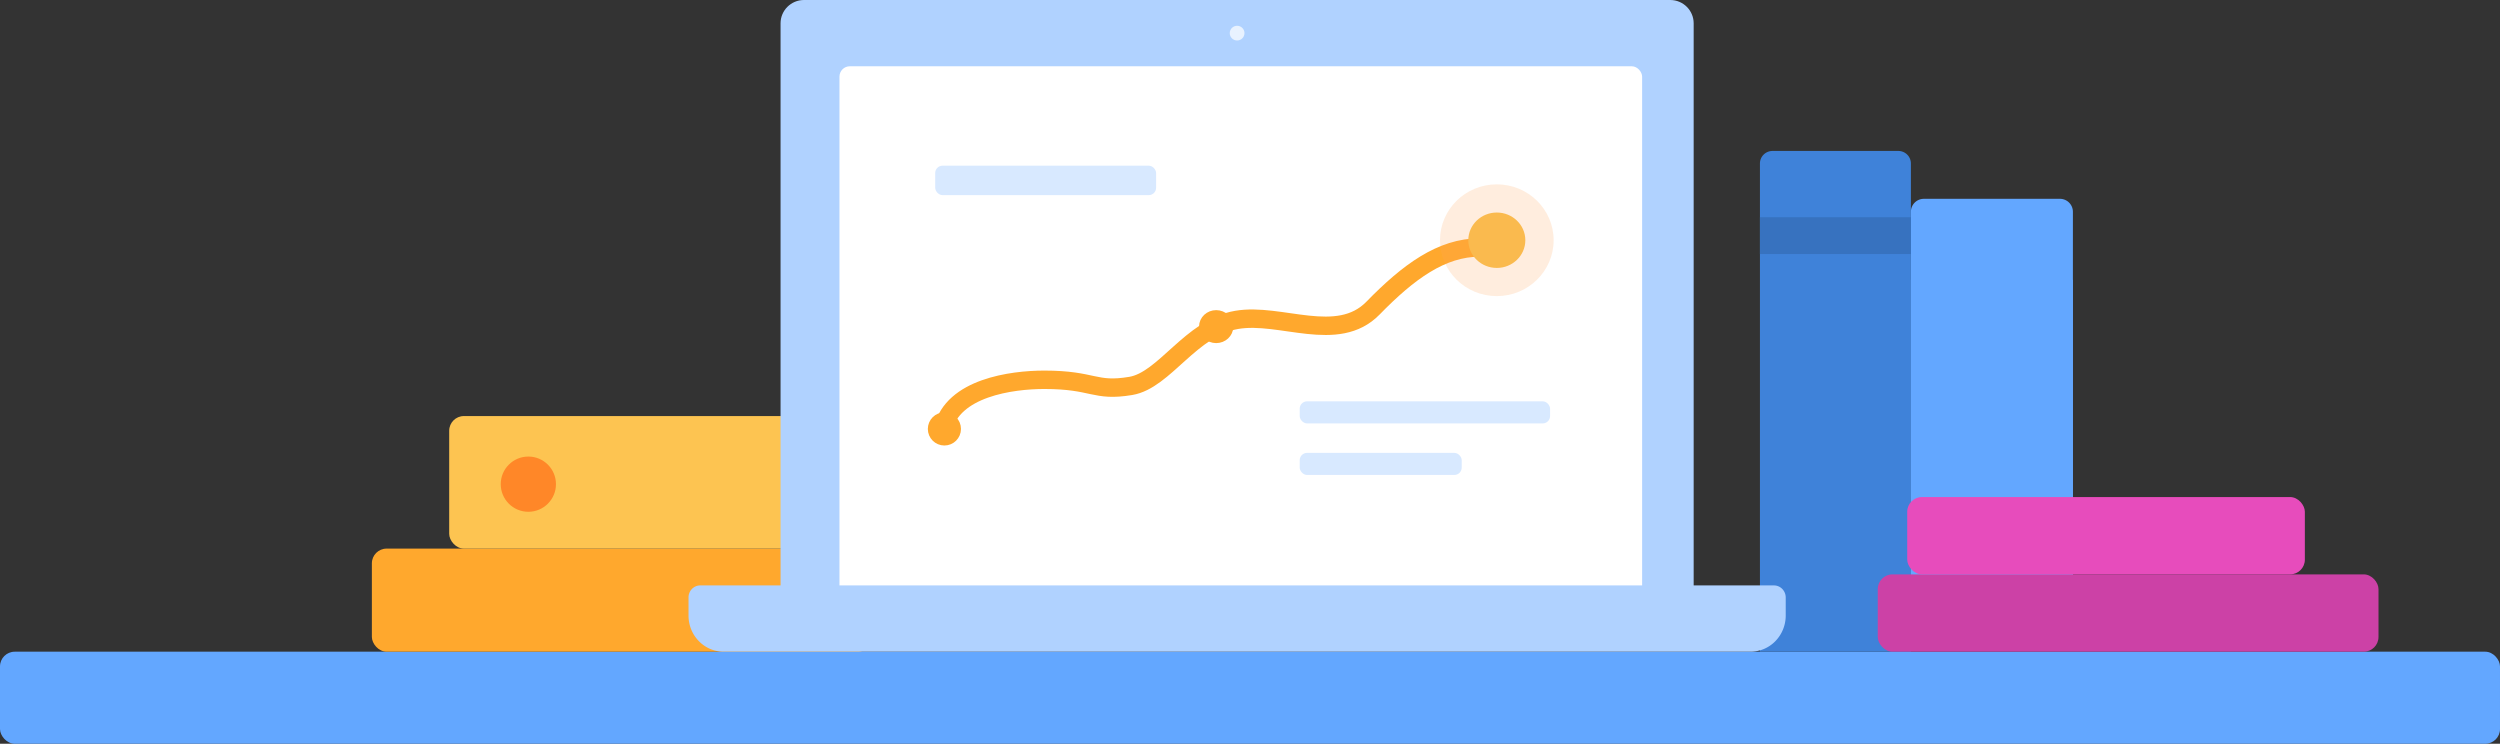 <svg xmlns="http://www.w3.org/2000/svg" width="679" height="202"><rect width="100%" height="100%" fill="#333333" stroke="none"/><g fill="none" fill-rule="evenodd"><rect width="679" height="25" y="177" fill="#63A7FF" fill-rule="nonzero" rx="4"/><path fill="#3F82D9" fill-rule="nonzero" d="M481.417 41h34.166A3.408 3.408 0 0 1 519 44.4V177h-41V44.4c0-1.878 1.53-3.4 3.417-3.4z"/><path fill="#63A7FF" fill-rule="nonzero" d="M522.52 54h36.96c.934 0 1.829.371 2.489 1.032A3.527 3.527 0 0 1 563 57.524V176h-44V57.524c0-.934.37-1.83 1.031-2.492A3.518 3.518 0 0 1 522.52 54z"/><rect width="136" height="28" x="101" y="149" fill="#FFA82D" fill-rule="nonzero" rx="4"/><rect width="136" height="36" x="122" y="113" fill="#FDC451" fill-rule="nonzero" rx="4"/><path fill="#B0D2FF" fill-rule="nonzero" d="M460 160V6.338c0-3.5-2.848-6.338-6.36-6.338H218.36C214.849 0 212 2.838 212 6.338V160"/><rect width="218" height="151" x="228" y="18" fill="#FFF" fill-rule="nonzero" rx="2.81"/><rect width="68" height="6" x="353" y="109" fill="#D8E9FF" fill-rule="nonzero" rx="2"/><rect width="60" height="8" x="254" y="45" fill="#D8E9FF" fill-rule="nonzero" rx="2"/><rect width="44" height="6" x="353" y="123" fill="#D8E9FF" fill-rule="nonzero" rx="2"/><circle cx="336" cy="9" r="2" fill="#E8F2FF" fill-rule="nonzero"/><path fill="#B0D2FF" fill-rule="nonzero" d="M212.485 159H190.18c-1.756 0-3.179 1.462-3.179 3.265v4.923c0 5.419 4.278 9.812 9.555 9.812h278.822a9.427 9.427 0 0 0 6.8-2.85 9.946 9.946 0 0 0 2.823-6.962v-4.923c-.01-1.806-1.438-3.265-3.196-3.265h-269.32z"/><path fill="#3772BF" fill-rule="nonzero" d="M478 59h41v10h-41z"/><path fill="#63A7FF" fill-rule="nonzero" d="M519 76h44v82h-44z"/><circle cx="143.5" cy="131.5" r="7.5" fill="#FF8728" fill-rule="nonzero"/><rect width="136" height="21" x="510" y="156" fill="#CC41A6" fill-rule="nonzero" rx="4"/><rect width="108" height="21" x="518" y="135" fill="#E74CBC" fill-rule="nonzero" rx="4"/><g transform="translate(254 50)"><path stroke="#FFA82D" stroke-linecap="round" stroke-width="5" d="M2.119 66.483C4.724 55.333 20.724 53.15 29.638 53.15c13.53 0 13.53 3.333 23.476 1.667 9.184-1.534 16.288-15.784 28.753-17.934 11.941-2.066 27.417 6.667 37.041-3.2 9.624-9.866 18.605-16.466 28.99-16.466"/><circle cx="2.5" cy="66.5" r="2.5" fill="#FFA82D" fill-rule="nonzero" stroke="#FFA82D" stroke-width="4"/><g fill-rule="nonzero" transform="translate(137)"><ellipse cx="15.535" cy="15.247" fill="#FFA55C" opacity=".2" rx="15.432" ry="15.177"/><ellipse cx="15.535" cy="15.247" fill="#FABA4E" stroke="#FABA4E" stroke-width="5" rx="5.247" ry="5.025"/></g><ellipse cx="3.315" cy="2.71" fill="#FFA82D" fill-rule="nonzero" stroke="#FFA82D" stroke-width="4" rx="2.655" ry="2.478" transform="translate(73 36)"/></g></g></svg>